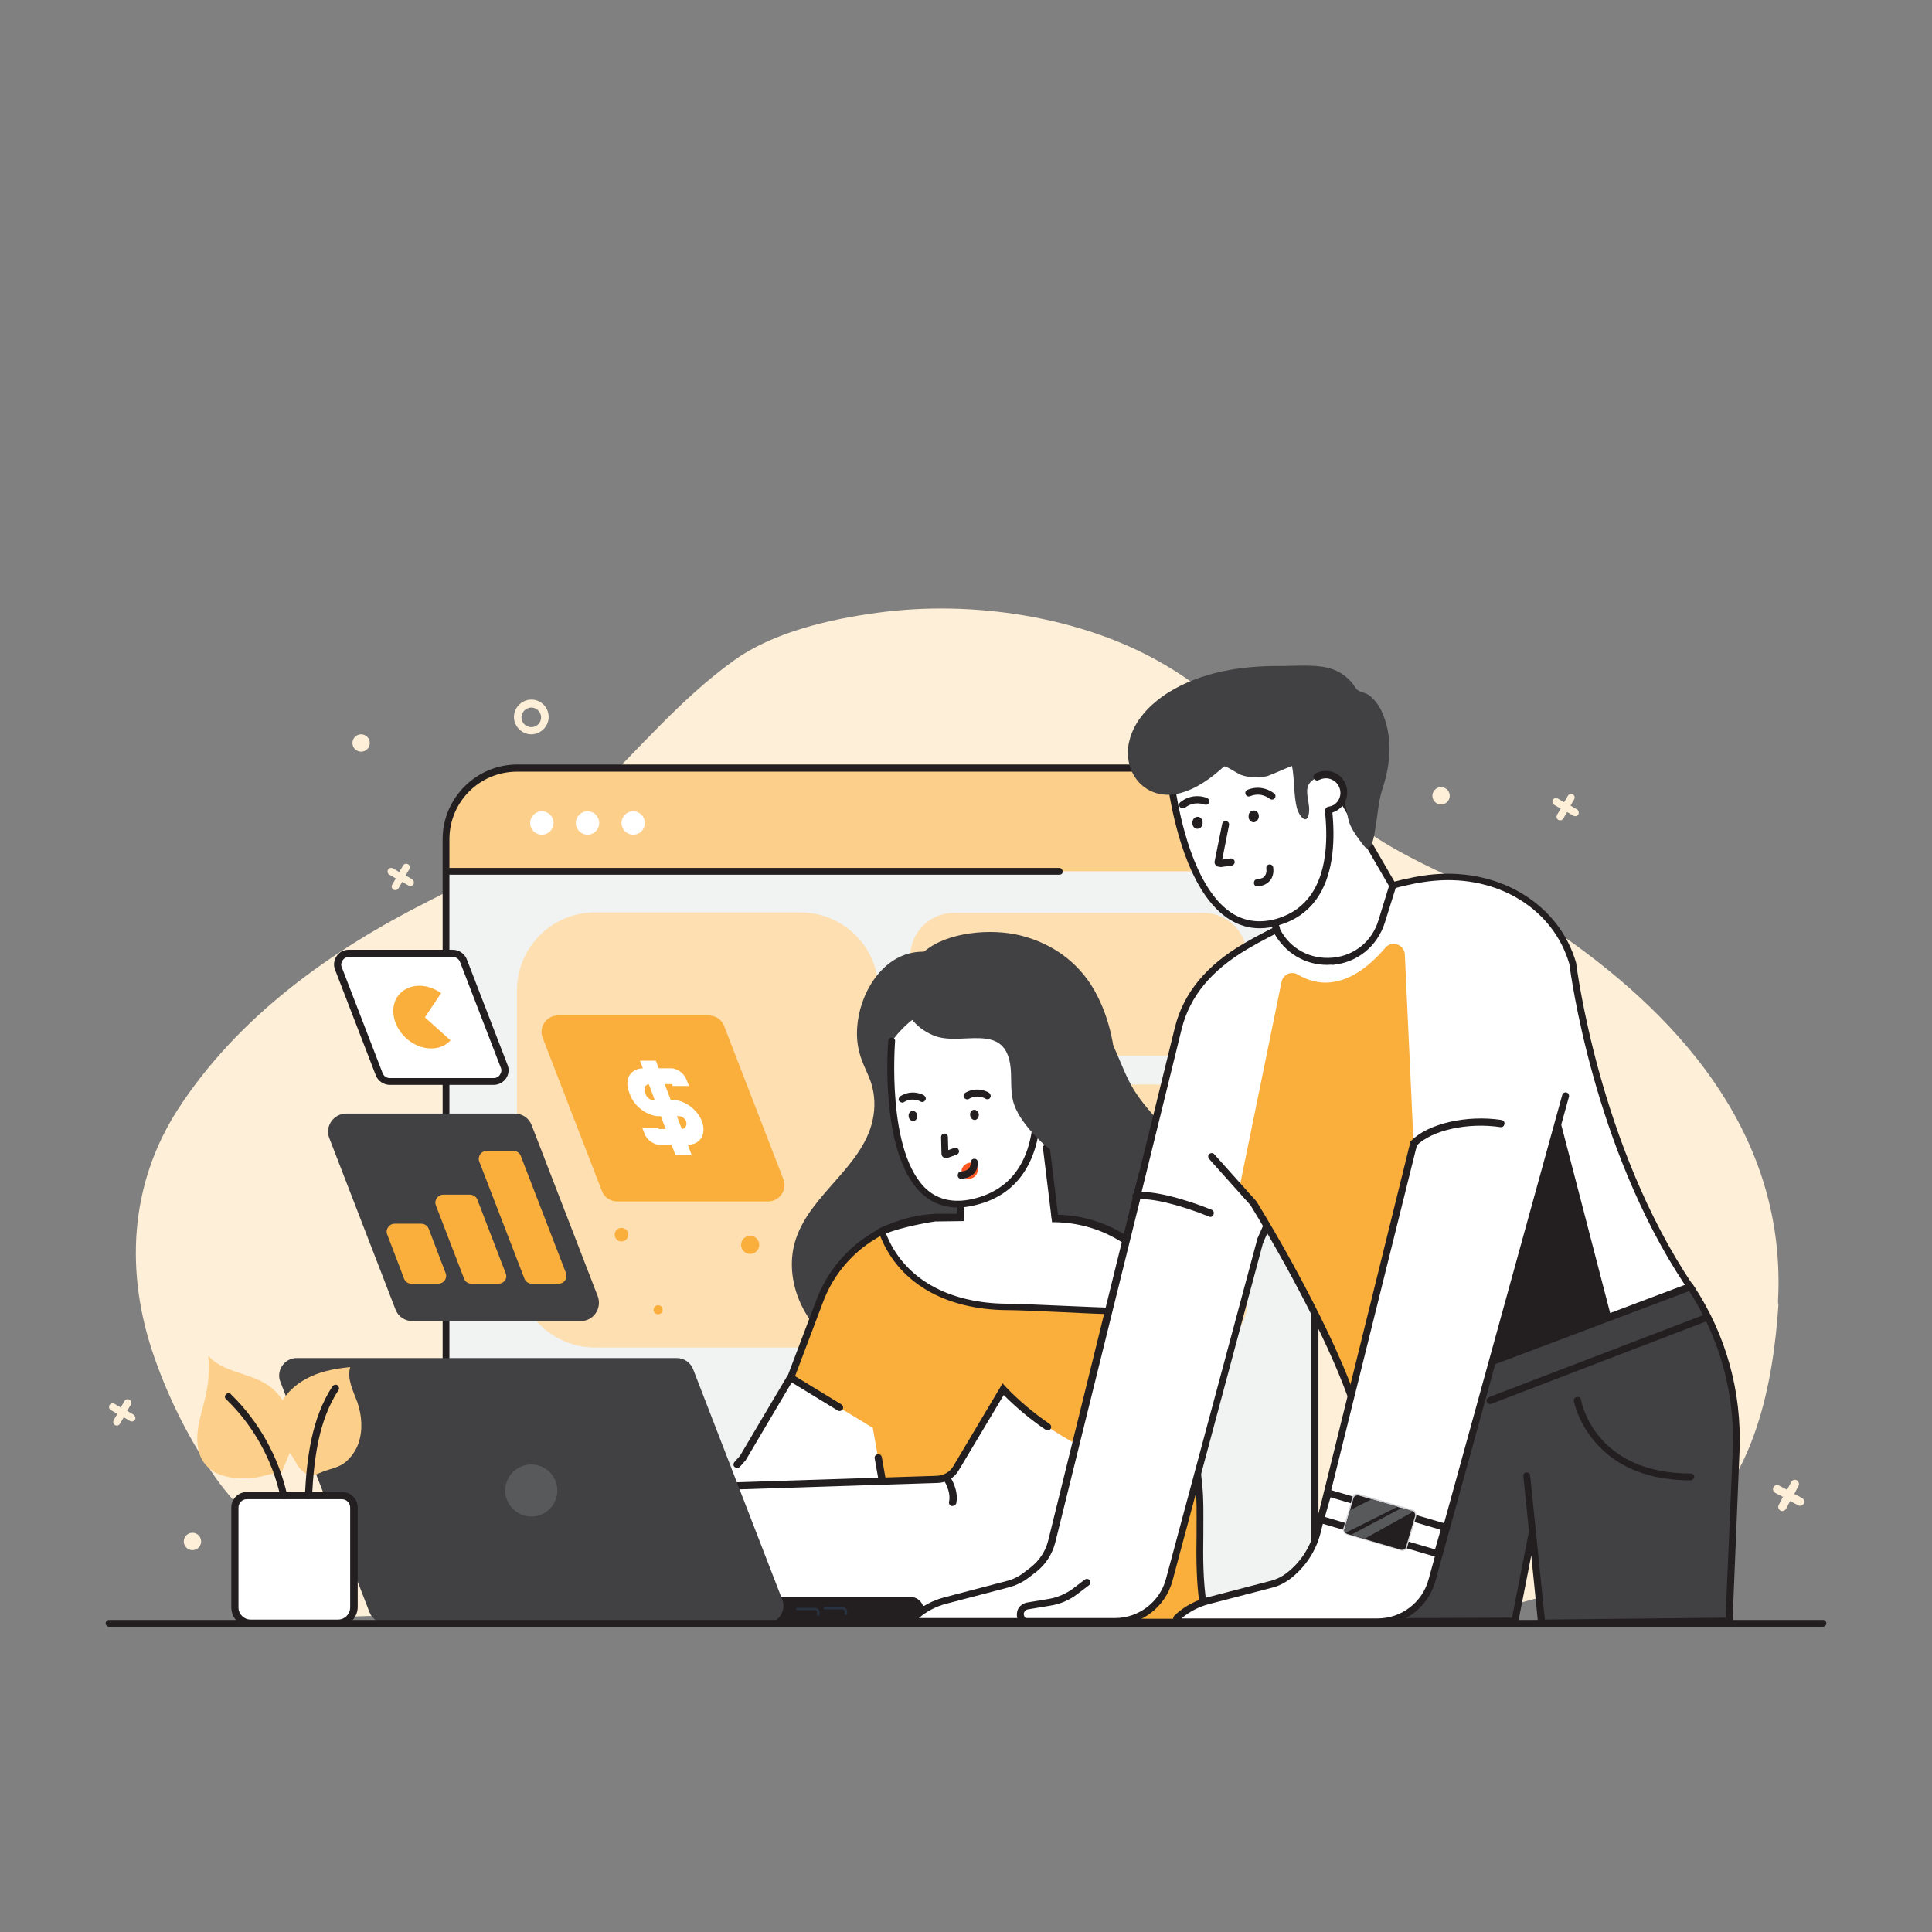 <svg xmlns="http://www.w3.org/2000/svg" xmlns:xlink="http://www.w3.org/1999/xlink" id="Graphics" x="0px" y="0px" viewBox="0 0 512 512" style="enable-background:new 0 0 512 512;" xml:space="preserve"><rect x="0" y="0" width="512" height="512" fill="#808080" stroke="none"/><style type="text/css">	.st0{fill:#FEEFD8;}	.st1{fill:#F1F2F2;}	.st2{fill:#FCCF8B;}	.st3{fill:#FFFFFF;}	.st4{fill:#FDDFB1;}	.st5{fill:#231F20;}	.st6{fill:#414042;}	.st7{fill:#FAAF3D;}	.st8{fill:#293241;}	.st9{fill:#111C3A;}	.st10{fill:#FF5722;}	.st11{fill:#58595B;}	.st12{fill:#D3D2D6;}</style><g id="Scene_07">	<g>		<g>			<path class="st0" d="M471.2,344.7c2.2-42.3-24.1-73.7-57.1-96.7c-16.7-11.6-37-16.8-53.6-28.9c-18.7-13.6-32.2-31.8-53-43.6     c-21-12-49.6-16.6-75.1-13.1c-12.5,1.7-27.5,5.1-38,12.7c-13.9,10-25,23.3-37.2,35.2c-13,12.7-27.3,20.3-43.4,28.4     c-26.1,13.1-50.7,30.7-66.6,55.2c-13,20.1-14.1,43.6-6.3,65.8c3.9,11.2,9.5,22.3,16.3,32c5.5,7.9,12.9,13.8,19.4,20.8     c2.7,2.9,10.2,16.2,14,16c35.5-1.4,72.5,0.2,108.3,0.3c45.5,0.2,91,0.4,136.6,0.5c19.3,0.1,41.3,2.7,59.5-2.4     c17.8-5,38.2-9.2,53.1-21.5c17-14,21.8-38.7,23.2-59.6C471.2,345.5,471.2,345.1,471.2,344.7z"></path>		</g>		<g>			<g>				<path class="st1" d="M348.3,430.2H118.2V223.8c0-11.2,9-20.2,20.2-20.2h189.8c11.2,0,20.2,9,20.2,20.2V430.2z"></path>			</g>			<g>				<path class="st2" d="M330.2,203.6H136.3c-10,0-18.1,8.1-18.1,18.1v9.2h230.2v-9.2C348.3,211.7,340.2,203.6,330.2,203.6z"></path>			</g>			<g>				<circle class="st3" cx="143.6" cy="218.1" r="3.1"></circle>			</g>			<g>				<circle class="st3" cx="155.7" cy="218.1" r="3.1"></circle>			</g>			<g>				<circle class="st3" cx="167.8" cy="218.1" r="3.1"></circle>			</g>			<g>				<path class="st4" d="M212.1,357.1h-54.4c-11.4,0-20.7-9.2-20.7-20.7v-73.9c0-11.4,9.2-20.7,20.7-20.7h54.4      c11.4,0,20.7,9.2,20.7,20.7v73.9C232.8,347.9,223.5,357.1,212.1,357.1z"></path>			</g>			<g>				<path class="st4" d="M318.8,279.8h-65.9c-6.5,0-11.7-5.2-11.7-11.7v-14.5c0-6.5,5.2-11.7,11.7-11.7h65.9      c6.5,0,11.7,5.2,11.7,11.7v14.5C330.5,274.6,325.2,279.8,318.8,279.8z"></path>			</g>			<g>				<path class="st4" d="M318.8,357.1h-65.9c-6.5,0-11.7-5.2-11.7-11.7v-46.3c0-6.5,5.2-11.7,11.7-11.7h65.9      c6.5,0,11.7,5.2,11.7,11.7v46.3C330.5,351.9,325.2,357.1,318.8,357.1z"></path>			</g>			<g>				<path class="st5" d="M280.8,231.8H119.3c-0.5,0-0.9-0.4-0.9-0.9c0-0.5,0.4-0.9,0.9-0.9h161.4c0.5,0,0.9,0.4,0.9,0.9      C281.7,231.4,281.3,231.8,280.8,231.8z"></path>			</g>			<g>				<path class="st5" d="M348.3,430.2c-0.5,0-0.9-0.4-0.9-0.9V222.4c0-9.9-8-17.9-17.9-17.9H137c-9.9,0-17.9,8-17.9,17.9v206.8      c0,0.5-0.4,0.9-0.9,0.9c-0.5,0-0.9-0.4-0.9-0.9V222.4c0-10.9,8.9-19.8,19.8-19.8h192.5c10.9,0,19.8,8.9,19.8,19.8v206.8      C349.3,429.7,348.8,430.2,348.3,430.2z"></path>			</g>		</g>		<g>			<g>				<path class="st6" d="M158.4,343.5l-17.5-45.3c-0.7-1.9-2.5-3.1-4.5-3.1H91.8c-3.4,0-5.8,3.4-4.5,6.6l17.5,45.3      c0.7,1.9,2.5,3.1,4.5,3.1h44.6C157.3,350.1,159.6,346.7,158.4,343.5z"></path>			</g>			<g>				<g>					<path class="st7" d="M118.1,337.4l-4.5-11.8c-0.3-0.8-1.1-1.3-2-1.3h-7c-1.5,0-2.5,1.5-2,2.8l4.5,11.8c0.3,0.8,1.1,1.3,2,1.3h7       C117.6,340.2,118.6,338.8,118.1,337.4z"></path>				</g>				<g>					<path class="st7" d="M134,337.4l-7.5-19.5c-0.3-0.8-1.1-1.3-2-1.3h-7c-1.5,0-2.5,1.5-2,2.8l7.5,19.5c0.3,0.8,1.1,1.3,2,1.3h7       C133.6,340.2,134.6,338.8,134,337.4z"></path>				</g>				<g>					<path class="st7" d="M150,337.4l-12-31.1c-0.3-0.8-1.1-1.3-2-1.3h-7c-1.5,0-2.5,1.5-2,2.8l12,31.1c0.3,0.8,1.1,1.3,2,1.3h7       C149.5,340.2,150.5,338.8,150,337.4z"></path>				</g>			</g>		</g>		<g>			<g>				<path class="st8" d="M148.4,398.8c1.5,1.2,3.4,1.9,5.3,1.9c0.4,0,0.7-0.3,0.7-0.7c0-0.4-0.3-0.7-0.7-0.7c-1.5,0-3.1-0.5-4.3-1.4      c-0.3-0.2-0.7-0.3-1,0C148.2,398.1,148.1,398.6,148.4,398.8L148.4,398.8z"></path>			</g>		</g>		<g>			<g>				<path class="st8" d="M150.8,406.3c1.3,0.6,2.7,1,4.2,1.1c0.4,0,0.7-0.3,0.7-0.7c0-0.4-0.3-0.7-0.7-0.7c-0.2,0-0.3,0-0.5,0      c-0.1,0-0.1,0,0,0c0,0-0.1,0-0.1,0c-0.1,0-0.2,0-0.2,0c-0.3-0.1-0.6-0.1-0.9-0.2c-0.3-0.1-0.6-0.2-0.9-0.3      c-0.2-0.1-0.3-0.1-0.5-0.2c0,0-0.2-0.1-0.1,0c-0.1,0-0.2-0.1-0.3-0.1c-0.3-0.2-0.8-0.1-1,0.3      C150.4,405.7,150.4,406.2,150.8,406.3L150.8,406.3z"></path>			</g>		</g>		<g>			<circle class="st7" cx="198.8" cy="329.9" r="2.4"></circle>		</g>		<g>			<circle class="st7" cx="174.4" cy="347.1" r="1.2"></circle>		</g>		<g>			<path class="st7" d="M166.5,327.2c0,1-0.8,1.8-1.8,1.8s-1.8-0.8-1.8-1.8s0.8-1.8,1.8-1.8S166.5,326.2,166.5,327.2z"></path>		</g>		<g>			<g>				<path class="st7" d="M207.6,312.5l-15.7-40.6c-0.6-1.7-2.3-2.8-4.1-2.8h-39.9c-3.1,0-5.2,3.1-4.1,5.9l15.7,40.6      c0.6,1.7,2.3,2.8,4.1,2.8h39.9C206.6,318.4,208.7,315.3,207.6,312.5z"></path>			</g>			<g id="XMLID_332_">				<g id="XMLID_335_">					<g id="XMLID_336_">						<path class="st3" d="M182.1,303.4h-7.2c-1.6,0-3.5-1.3-4.1-3l-0.6-1.5h4.3l0.1,0.3h5.9c1.1,0,1.7-0.9,1.3-2.1        c-0.3-0.7-1.1-1.3-1.8-1.3h-5.3c-3.1,0-6.5-2.5-7.7-5.6l-0.3-0.8c-1.3-3.5,0.4-6.3,3.9-6.3h7.2c1.6,0,3.5,1.3,4.1,3l0.7,1.7        h-4.3l-0.2-0.5h-5.9c-1.1,0-1.7,0.9-1.3,2.1l0.3,0.8c0.3,0.7,1.1,1.3,1.8,1.3h5.3c3.1,0,6.5,2.5,7.7,5.6        C187.3,300.6,185.6,303.4,182.1,303.4z"></path>					</g>				</g>				<g id="XMLID_333_">					<g id="XMLID_334_">						<polygon class="st3" points="183.3,306.1 179,306.1 169.6,281.1 173.8,281.1       "></polygon>					</g>				</g>			</g>		</g>		<g>			<g>				<path class="st3" d="M133.6,282.5l-10.8-28c-0.4-1.2-1.6-1.9-2.8-1.9H92.5c-2.1,0-3.6,2.1-2.8,4.1l10.8,28      c0.4,1.2,1.6,1.9,2.8,1.9h27.5C132.9,286.6,134.3,284.5,133.6,282.5z"></path>			</g>			<g>				<path class="st5" d="M130.8,287.5h-27.5c-1.6,0-3.1-1-3.7-2.5l-10.8-28c-0.5-1.2-0.3-2.6,0.4-3.6c0.7-1.1,1.9-1.7,3.2-1.7H120      c1.6,0,3.1,1,3.7,2.5l10.8,28c0.5,1.2,0.3,2.6-0.4,3.6C133.3,286.9,132.1,287.5,130.8,287.5z M92.5,253.6      c-0.7,0-1.3,0.3-1.7,0.9c-0.4,0.6-0.5,1.3-0.2,1.9l10.8,28c0.3,0.8,1.1,1.3,1.9,1.3h27.5c0.7,0,1.3-0.3,1.7-0.9      c0.4-0.6,0.5-1.3,0.2-1.9l-10.8-28c-0.3-0.8-1.1-1.3-1.9-1.3H92.5z"></path>			</g>			<g>				<path class="st7" d="M112.6,269.6l6.8,6.1c-2.8,3.1-8.1,2.8-11.8-0.6c-3.7-3.4-4.5-8.7-1.7-11.7c2.6-2.8,7.3-2.9,11-0.2      L112.6,269.6z"></path>			</g>		</g>		<g>			<circle class="st0" cx="381.9" cy="210.9" r="2.3"></circle>		</g>		<g>			<circle class="st0" cx="95.7" cy="196.9" r="2.3"></circle>		</g>		<g>			<circle class="st0" cx="51" cy="408.5" r="2.3"></circle>		</g>		<g>			<path class="st0" d="M140.8,185.4c-2.5,0-4.6,2.1-4.6,4.6c0,2.5,2.1,4.6,4.6,4.6c2.5,0,4.6-2.1,4.6-4.6     C145.4,187.5,143.4,185.4,140.8,185.4z M140.8,192.7c-1.5,0-2.6-1.2-2.6-2.6s1.2-2.6,2.6-2.6s2.6,1.2,2.6,2.6     S142.3,192.7,140.8,192.7z"></path>		</g>		<g>			<path class="st0" d="M477.6,397l-2.1-1.1l1.1-2.1c0.3-0.5,0.1-1.2-0.4-1.5c-0.5-0.3-1.2-0.1-1.5,0.4l-1.1,2.1l-2.1-1.1     c-0.5-0.3-1.2-0.1-1.5,0.4c-0.3,0.5-0.1,1.2,0.4,1.5l2.1,1.1l-1.1,2.1c-0.3,0.5-0.1,1.2,0.4,1.5c0.5,0.3,1.2,0.1,1.5-0.4l1.1-2.1     l2.1,1.1c0.5,0.3,1.2,0.1,1.5-0.4C478.3,398,478.1,397.3,477.6,397z"></path>		</g>		<g>			<path class="st0" d="M417.9,214.5l-1.7-1l1-1.7c0.2-0.5,0.1-1-0.4-1.3c-0.5-0.2-1-0.1-1.3,0.4l-1,1.7l-1.7-1     c-0.5-0.2-1-0.1-1.3,0.4c-0.2,0.5-0.1,1,0.4,1.3l1.7,1l-1,1.7c-0.2,0.5-0.1,1,0.4,1.3c0.5,0.2,1,0.1,1.3-0.4l1-1.7l1.7,1     c0.5,0.2,1,0.1,1.3-0.4C418.5,215.3,418.3,214.7,417.9,214.5z"></path>		</g>		<g>			<path class="st0" d="M109.2,233l-1.7-1l1-1.7c0.2-0.5,0.1-1-0.4-1.3c-0.5-0.2-1-0.1-1.3,0.4l-1,1.7l-1.7-1     c-0.5-0.2-1-0.1-1.3,0.4c-0.2,0.5-0.1,1,0.4,1.3l1.7,1l-1,1.7c-0.2,0.5-0.1,1,0.4,1.3c0.5,0.2,1,0.1,1.3-0.4l1-1.7l1.7,1     c0.5,0.2,1,0.1,1.3-0.4C109.8,233.8,109.6,233.2,109.2,233z"></path>		</g>		<g>			<path class="st0" d="M35.4,374.9l-1.7-1l1-1.7c0.2-0.5,0.1-1-0.4-1.3c-0.5-0.2-1-0.1-1.3,0.4l-1,1.7l-1.7-1     c-0.5-0.2-1-0.1-1.3,0.4c-0.2,0.5-0.1,1,0.4,1.3l1.7,1l-1,1.7c-0.2,0.5-0.1,1,0.4,1.3c0.5,0.2,1,0.1,1.3-0.4l1-1.7l1.7,1     c0.5,0.2,1,0.1,1.3-0.4C36,375.7,35.8,375.2,35.4,374.9z"></path>		</g>		<g>			<g>				<path class="st6" d="M275.3,276.1c-6.1-10.9-24.8-31.2-39.1-21.2c-7.1,5-10.7,16-8.4,24.2c0.7,2.7,2.1,5.1,3,7.7      c1.1,3.3,1.2,6.9,0.4,10.3c-2.8,12.2-16.4,19.4-20.3,31.3c-3.2,9.7,1.2,21.1,9.4,27.2s19.4,7.4,29.3,4.7      c8.1-2.2,17.8-5.6,22.3-13.2c8-13.4,9.6-29.6,9.8-45.3c0.1-3.8,0.1-7.7-0.6-11.4C280.1,285.4,277.9,280.6,275.3,276.1z"></path>			</g>			<g id="XMLID_331_">				<path class="st3" d="M167.7,390.1l24.2-0.8c2.1-0.1,4-1.2,5.1-3l12.5-21l32.1,19.1l-16,26.8c-5.2,8.8-15,14-25.2,13.4l-32.6-1.9      L167.7,390.1z"></path>			</g>			<g>				<path class="st6" d="M307.7,297.9c3.7,4.1,7.4,8.2,9.1,13.4c2.1,6.1,1.1,13-1.7,18.8s-7.3,10.7-12.4,14.7      c-2.5,2.1-5.3,4-8.4,4.9c-9.5,2.8-24.1,1.4-27.1-10.2c-0.8-3.1,0.1-7.3,0.2-10.5c0.3-4.6,1-9.2,1.9-13.7c2.8-14.1,2.5-29,8.9-42      c1.3-2.6,3.2-5.5,6.1-5.9c2.7-0.4,5.2,1.4,6.9,3.5c4.3,5.1,5.7,11.9,9.1,17.6C302.4,292,305.1,294.9,307.7,297.9z"></path>			</g>			<g id="XMLID_330_">				<path class="st7" d="M319.7,429.8c-0.3-1.4-0.6-2.8-0.8-4.2c-1-6.3-1-12.7-0.9-19c0-4.3,0.2-8.6-0.3-12.9      c-0.5-4.4-0.9-8.7-1.4-13.1c-0.7-6.9-1.4-13.8-2.2-20.7c-0.3-2.7-0.4-5.6-0.9-8.3c-2.7-16.4-16.9-28.6-33.5-28.8l-15.5-0.2      c-0.4,0-0.8,0-1.2,0c0,0-15.2,0-15.2,0c-13.7,0.5-25.8,9.2-30.7,22.1l-7.7,20.4l21.9,13.3l5.1,28.9l0.9,22.4L319.7,429.8z"></path>			</g>			<g id="XMLID_329_">				<path class="st5" d="M320.8,430.8l-84.4-0.1l-0.9-23.3l-3.7-20.9c-0.1-0.5,0.2-1,0.8-1.1c0.5-0.1,1,0.2,1.1,0.8l3.7,21.1      l0.9,21.6l80.3,0.1c-0.2-1.1-0.4-2.1-0.6-3.2c-1-6.4-1-12.9-0.9-19.2l0-1.8c0-3.8,0.1-7.4-0.3-11l-3.5-33.7      c-0.1-0.9-0.2-1.8-0.3-2.8c-0.2-1.8-0.3-3.7-0.6-5.5c-2.7-16-16.4-27.8-32.6-28l-15.5-0.2c-0.4,0-0.8,0-1.2,0l-15.2,0      c-13.4,0.5-25.1,8.9-29.8,21.5l-7.4,19.6l12.3,7.5c0.4,0.3,0.6,0.8,0.3,1.3c-0.3,0.4-0.8,0.6-1.3,0.3l-13.6-8.3l8-21.1      c5-13.2,17.4-22.1,31.5-22.7l15.3,0c0.4,0,0.8,0,1.2,0l15.5,0.2c17.1,0.2,31.6,12.6,34.4,29.6c0.3,1.9,0.5,3.8,0.6,5.6      c0.1,0.9,0.2,1.8,0.2,2.7l3.5,33.7c0.4,3.8,0.3,7.6,0.3,11.2l0,1.8c-0.1,6.2-0.1,12.6,0.9,18.8c0.2,1.4,0.5,2.8,0.8,4.2      L320.8,430.8z"></path>			</g>			<g id="XMLID_328_">				<polygon class="st3" points="279.2,330.6 254,330.6 257.7,290.4 276.6,290.4     "></polygon>			</g>			<g>				<path class="st3" d="M267.4,346.3c5,0,40.7,2,45,1.4c0,0-1.5-11.4-14.4-19.4c-5.3-3.4-11.5-5.4-18.2-5.5l-15.5-0.2      c-0.4,0-0.8,0-1.2,0l-15.2,0h0c-5,0.2-9.8,1.5-14.1,3.6C238.6,339.8,251.8,346.3,267.4,346.3z"></path>			</g>			<g>				<path class="st5" d="M309,348.7c-6.1,0-18.2-0.5-28.3-1c-6.2-0.3-11.6-0.5-13.3-0.5c-17.2,0-29.8-7.5-34.5-20.6l-0.3-0.8      l0.7-0.4c4.4-2.2,13.9-3.6,14.3-3.7l0.1,0l5.9,0v-2.6c0-0.5,0.4-0.9,0.9-0.9c0.5,0,0.9,0.4,0.9,0.9v4.5l-7.6,0.1      c-0.8,0.1-8.7,1.4-13,3.2c4.6,11.8,16.4,18.6,32.4,18.6c1.7,0,6.9,0.2,13.4,0.5c11.1,0.5,25.9,1.1,30.5,0.9      c-0.7-2.9-3.6-11.4-13.8-17.7c-5.3-3.4-11.4-5.2-17.7-5.3l-0.8,0l-2.4-19.6c-0.1-0.5,0.3-1,0.8-1c0.5-0.1,1,0.3,1,0.8l2.2,18      c6.4,0.2,12.5,2.2,17.9,5.6c13.2,8.1,14.8,19.5,14.9,20l0.1,0.9l-0.9,0.1C311.9,348.7,310.7,348.7,309,348.7z"></path>			</g>			<g>				<path class="st9" d="M255.6,313c0.1-0.2,1.3-0.2,1.5-0.3c1.2-0.3,2.4-0.9,3.5-1.6c0.9-0.5,3-1.4,3.5-2.3c-0.2,0.3-0.4,0.7-0.6,1      c-1.8,2.9-4.9,6.3-8.3,7c0.1-0.8,0.1-1.5,0.2-2.3C255.5,314.1,255.5,313.5,255.6,313C255.6,313,255.6,313,255.6,313z"></path>			</g>			<g>				<polygon class="st9" points="297.5,388 231.7,430.2 286,430     "></polygon>			</g>			<g id="XMLID_287_">				<path class="st3" d="M148.9,392.2c0.7-0.3,1.6,0.2,2.2,0.6c3.2,1.9,7.3,3.4,10.6,1.5c3-1.7,7.3-4.3,6.4-7.7c0,0-0.9-9.2,0.4-7.7      c1.9,2.3,3,6.4,4.5,9.2c1.7,3.2,4,5.7,7.3,6.3l68-2.2c2.1-0.1,4-1.2,5.1-3l12.5-21l0,0c7.5,7.7,16.5,13.8,26.5,17.8l5.1,2      L282,414c-5.2,8.8-15,14-25.2,13.4l-73.3-4.3l0,0c-0.5-0.1-10.3-1.4-15-3.3c-5-2-9.8-4.5-14.4-7.4c-1.2-0.8-2.4-1.6-3-2.9      c-0.6-1.3-0.4-2.8-0.7-4.2c-0.3-2.1-1.6-4-2.4-6c-0.8-2-1.3-4.4-0.1-6.3C148.2,392.6,148.5,392.3,148.9,392.2z"></path>			</g>			<g id="XMLID_286_">				<path class="st5" d="M258.4,428.4c-0.6,0-1.1,0-1.7-0.1l-74-4.3l0-0.1c-2.4-0.4-10.4-1.6-14.5-3.3c-5-2-9.9-4.5-14.5-7.4      c-1.3-0.8-2.7-1.8-3.4-3.3c-0.5-1-0.5-2.1-0.6-3.1c0-0.5-0.1-0.9-0.1-1.4c-0.2-1.4-0.8-2.6-1.5-4c-0.3-0.6-0.6-1.2-0.9-1.9      c-1.2-2.8-1.2-5.3,0-7.1c0.4-0.6,0.8-1,1.4-1.2c1.2-0.5,2.4,0.2,3,0.6c2.8,1.6,6.7,3.2,9.7,1.5c3.3-1.9,6.6-4.1,6-6.7l0-0.1      c-0.8-8.2,0.1-8.6,0.7-8.8c0.2-0.1,0.8-0.3,1.4,0.4c1.3,1.5,2.2,3.7,3,5.9c0.5,1.3,1,2.5,1.5,3.5c1.8,3.3,3.9,5.2,6.5,5.8      l67.9-2.2c1.8-0.1,3.4-1,4.3-2.5l13.1-22l0.8,0.9c3.5,3.7,7.5,7,11.7,9.9c0.4,0.3,0.5,0.9,0.2,1.3c-0.3,0.4-0.9,0.5-1.3,0.2      c-4-2.7-7.7-5.8-11.1-9.2l-11.9,19.9c-1.2,2.1-3.4,3.4-5.8,3.4l-68.1,2.2l-0.1,0c-3.2-0.6-5.9-2.9-7.9-6.8      c-0.6-1.1-1.1-2.4-1.6-3.7c-0.6-1.4-1.1-2.8-1.8-4c0,1.5,0.1,3.6,0.3,5.5c1,4.2-4.1,7.1-6.9,8.7c-3,1.7-6.9,1.1-11.5-1.5      c-0.4-0.2-1.1-0.6-1.4-0.5c-0.1,0-0.3,0.1-0.5,0.5c-1.1,1.7-0.4,4.1,0.1,5.4c0.2,0.6,0.5,1.2,0.8,1.8c0.7,1.4,1.4,2.9,1.6,4.5      c0.1,0.5,0.1,1,0.1,1.5c0.1,0.9,0.1,1.7,0.4,2.4c0.5,1.1,1.6,1.8,2.7,2.5c4.5,2.8,9.3,5.3,14.2,7.3c4.3,1.8,13.8,3.1,14.7,3.2      l0.1,0l73.1,4.3c9.9,0.6,19.3-4.4,24.4-12.9l14.9-25.1l-4.1-1.6c-0.5-0.2-0.7-0.7-0.5-1.2c0.2-0.5,0.7-0.7,1.2-0.5l6.1,2.4      l-16,27C277.6,423.1,268.4,428.4,258.4,428.4z"></path>			</g>			<g>				<path class="st3" d="M269.4,291.8c0.4,3,3.2,5.2,6.3,4.8c3-0.4,5.2-3.2,4.8-6.3c-0.4-3-3.2-5.2-6.3-4.8      C271.2,285.9,269,288.7,269.4,291.8z"></path>			</g>			<g>				<path class="st5" d="M275,297.5c-3.2,0-6-2.4-6.4-5.6v0c-0.5-3.6,2-6.8,5.6-7.3c3.6-0.5,6.8,2,7.3,5.6c0.2,1.7-0.2,3.4-1.3,4.8      c-1.1,1.4-2.6,2.3-4.3,2.5C275.5,297.5,275.2,297.5,275,297.5z M270.4,291.7c0.4,2.5,2.7,4.3,5.2,4c1.2-0.2,2.3-0.8,3.1-1.8      s1.1-2.2,0.9-3.4c-0.3-2.5-2.7-4.3-5.2-4C271.8,286.8,270,289.1,270.4,291.7z"></path>			</g>			<g>				<path class="st3" d="M272.8,277.2c0,0,10.5,35.7-15,41.4c-25.6,5.7-21.4-42.7-21.4-42.7S251.5,252.8,272.8,277.2z"></path>			</g>			<g>				<path class="st5" d="M253.8,320c-3.5,0-6.6-1.1-9.2-3.4c-11.6-10.2-9.3-39.6-9.2-40.8c0-0.5,0.5-0.9,1-0.8c0.5,0,0.9,0.5,0.8,1      c0,0.3-2.4,29.7,8.5,39.3c3.1,2.7,7.1,3.5,11.8,2.5c9.9-2.2,15.4-9.3,16.3-21.2c0-0.5,0.5-0.9,1-0.9c0.5,0,0.9,0.5,0.9,1      c-1,12.6-7.1,20.5-17.8,22.8C256.6,319.8,255.2,320,253.8,320z"></path>			</g>			<g>				<path class="st5" d="M250.7,306.9c-0.3,0-0.5-0.1-0.7-0.2c-0.3-0.2-0.5-0.6-0.5-1l-0.1-4.4c0-0.5,0.4-0.9,0.9-0.9c0,0,0,0,0,0      c0.5,0,0.9,0.4,0.9,0.9l0.1,3.5l1.6-0.6c0.5-0.2,1,0.1,1.2,0.6c0.2,0.5-0.1,1-0.6,1.2l-2.5,0.9      C250.9,306.9,250.8,306.9,250.7,306.9z M251.3,305.7L251.3,305.7C251.3,305.7,251.3,305.7,251.3,305.7z M250.5,305.1      C250.5,305.1,250.5,305.1,250.5,305.1L250.5,305.1z"></path>			</g>			<g>				<path class="st5" d="M239.1,292.2c-0.3,0-0.6-0.2-0.8-0.4c-0.3-0.4-0.1-1,0.3-1.3c3.2-2,6.2-0.3,6.3-0.2      c0.4,0.3,0.6,0.8,0.3,1.3c-0.3,0.4-0.8,0.6-1.3,0.3c-0.1-0.1-2.2-1.2-4.4,0.2C239.4,292.2,239.2,292.2,239.1,292.2z"></path>			</g>			<g>				<path class="st5" d="M261.7,291.3c-0.2,0-0.3,0-0.5-0.1c-0.1-0.1-2.1-1.3-4.4,0c-0.4,0.3-1,0.1-1.3-0.3c-0.3-0.4-0.1-1,0.3-1.3      c3.3-1.9,6.2-0.1,6.3,0c0.4,0.3,0.6,0.9,0.3,1.3C262.3,291.2,262,291.3,261.7,291.3z"></path>			</g>			<g>				<path class="st5" d="M240.8,295.8c0,0.7,0.6,1.3,1.2,1.3c0.6,0,1.1-0.6,1.1-1.4c0-0.7-0.6-1.3-1.2-1.3      C241.2,294.4,240.7,295.1,240.8,295.8z"></path>			</g>			<g>				<path class="st5" d="M257.1,295.5c0,0.7,0.6,1.3,1.2,1.3c0.6,0,1.1-0.6,1.1-1.4c0-0.7-0.6-1.3-1.2-1.3      C257.5,294.1,257,294.7,257.1,295.5z"></path>			</g>			<g>				<path class="st10" d="M255.3,311.7c0.7,0.9,2.1,0.9,3,0.1c0.9-0.8,1.1-2.1,0.4-3c-0.7-0.9-2.1-0.9-3-0.1      C254.7,309.4,254.5,310.8,255.3,311.7z"></path>			</g>			<g>				<path class="st5" d="M254.7,312.4c-0.5,0-0.9-0.4-0.9-0.9c0-0.5,0.3-1,0.8-1c1-0.1,1.8-0.4,2.2-0.9c0.5-0.7,0.5-1.5,0.5-1.5      c-0.1-0.5,0.3-1,0.8-1c0.5-0.1,1,0.3,1,0.8c0,0.2,0.2,1.6-0.8,2.9C257.5,311.7,256.3,312.3,254.7,312.4      C254.7,312.4,254.7,312.4,254.7,312.4z"></path>			</g>			<g>				<path class="st6" d="M293.4,296.1c0.8-2.6,2.1-4.9,2.3-7.6c0.4-8.1-1.1-17.1-4.8-24.4c-4.1-8.3-11.3-13.9-20.5-16.2      c-7.6-1.9-19.4-1-25.5,4.3c-7.6,6.6-7.8,17.9,2.5,22.2c7.1,3,18.5-3.6,20.3,7.6c0.5,3.1,0,6.4,0.7,9.5c0.8,3.3,2.9,6.1,5.2,8.7      c2.6,2.9,5.6,5.7,9.4,6.7c2.7,0.7,7,0.1,8.7-2.3C293.2,302.4,292.6,298.7,293.4,296.1z"></path>			</g>			<g>				<path class="st5" d="M195.3,389c-0.2,0-0.4-0.1-0.6-0.2c-0.4-0.3-0.4-0.9-0.1-1.3l1.5-1.7l12.5-21.1c0.3-0.4,0.8-0.6,1.3-0.3      c0.4,0.3,0.6,0.8,0.3,1.3L197.6,387l-1.6,1.8C195.8,388.9,195.6,389,195.3,389z"></path>			</g>			<g>				<path class="st5" d="M252.4,399.1c-0.1,0-0.1,0-0.2,0c-0.5-0.1-0.8-0.6-0.7-1.1c0.6-2.7-1.3-5.6-1.3-5.6c-0.3-0.4-0.2-1,0.3-1.3      c0.4-0.3,1-0.2,1.3,0.3c0.1,0.1,2.4,3.6,1.6,7.1C253.2,398.8,252.8,399.1,252.4,399.1z"></path>			</g>		</g>		<g>			<g>				<path class="st5" d="M194.4,430.2h46.9c1.9,0,3.5-1.6,3.5-3.5l0,0c0-1.9-1.6-3.5-3.5-3.5h-46.9c-1.9,0-3.4,1.5-3.4,3.4v0.2      C191,428.6,192.5,430.2,194.4,430.2z"></path>			</g>			<g>				<path class="st6" d="M102.2,430.2H203c3.2,0,5.5-3.3,4.3-6.3l-23.6-61c-0.7-1.8-2.4-3-4.3-3H78.6c-3.2,0-5.5,3.3-4.3,6.3      l23.6,61C98.6,429,100.3,430.2,102.2,430.2z"></path>			</g>			<g>				<path class="st11" d="M133.9,395c0,3.8,3.1,6.9,6.9,6.9c3.8,0,6.9-3.1,6.9-6.9s-3.1-6.9-6.9-6.9      C137,388.1,133.9,391.2,133.9,395z"></path>			</g>			<g>				<g>					<path class="st8" d="M216.8,428.2c-0.2,0-0.3-0.2-0.3-0.3v-0.7c0-0.3-0.2-0.5-0.5-0.5h-4.7c-0.2,0-0.3-0.2-0.3-0.3       c0-0.2,0.2-0.3,0.3-0.3h4.7c0.6,0,1.2,0.5,1.2,1.2v0.7C217.1,428,216.9,428.2,216.8,428.2z"></path>				</g>			</g>			<g>				<g>					<path class="st8" d="M224.1,428c-0.2,0-0.3-0.2-0.3-0.3V427c0-0.3-0.2-0.5-0.5-0.5h-4.7c-0.2,0-0.3-0.2-0.3-0.3       c0-0.2,0.2-0.3,0.3-0.3h4.7c0.6,0,1.2,0.5,1.2,1.2v0.7C224.4,427.9,224.3,428,224.1,428z"></path>				</g>			</g>		</g>		<g>			<g>				<path class="st3" d="M295.4,429.8l-52.5,0c-0.7,0-1-0.8-0.5-1.3l0.2-0.2c2.3-2,5-3.4,7.9-4.2l16.4-4.3c1.8-0.5,3.5-1.3,5-2.4      l1.7-1.3c2.5-1.9,4.3-4.6,5.1-7.7l23.9-96.8l39.1-11.7l-31.9,118.8C308.1,425.3,302.2,429.8,295.4,429.8z"></path>			</g>			<g>				<path class="st5" d="M242.9,430.8c-0.7,0-1.3-0.4-1.6-1.1c-0.2-0.7-0.1-1.4,0.5-1.8l0.2-0.2c2.4-2.1,5.2-3.6,8.3-4.4l16.4-4.3      c1.7-0.4,3.3-1.2,4.7-2.3l1.7-1.3c2.3-1.8,4-4.3,4.7-7.2l24-97.3l41.2-12.4L310.7,419c-1.9,6.9-8.2,11.7-15.3,11.7L242.9,430.8z       M303.5,312.4l-23.8,96.2c-0.8,3.3-2.7,6.2-5.4,8.2l-1.7,1.3c-1.6,1.2-3.4,2.1-5.4,2.6l-16.4,4.3c-2.7,0.7-5.2,2-7.3,3.8l52,0      c6.3,0,11.9-4.3,13.5-10.4l31.5-117.2L303.5,312.4z"></path>			</g>			<g id="XMLID_284_">				<path class="st3" d="M301,317l11.7-46.1l42.6,9.8L334,328.8C325.9,322.3,307.4,316,301,317z"></path>			</g>			<g id="XMLID_283_">				<path class="st5" d="M334,329.8c-0.1,0-0.3,0-0.4-0.1c-0.5-0.2-0.7-0.8-0.5-1.2l21.4-48.1c0.2-0.5,0.8-0.7,1.2-0.5      c0.5,0.2,0.7,0.8,0.5,1.2l-21.4,48.1C334.7,329.6,334.4,329.8,334,329.8z"></path>			</g>			<g id="XMLID_282_">				<path class="st5" d="M320.8,322.5c-0.1,0-0.2,0-0.4-0.1c-7.9-3.2-15.8-5.1-19.2-4.5c-0.5,0.1-1-0.3-1.1-0.8      c-0.1-0.5,0.3-1,0.8-1.1c4.4-0.7,13.3,1.8,20.2,4.6c0.5,0.2,0.7,0.7,0.5,1.2C321.5,322.3,321.1,322.5,320.8,322.5z"></path>			</g>			<g>				<path class="st6" d="M448,341L448,341c8.5,12.8,12.8,28,12.1,43.3l-1.9,45.3l-49.6,0.5l-2.5-24.3l-4.6,23.8l-52.8,0.2l10.9-55.5      L448,341z"></path>			</g>			<g>				<path class="st5" d="M407.7,431.1l-1.9-18.9l-3.6,18.4l-54.7,0.2l11.2-57.1l89.6-33.8l0.4,0.6c8.7,13.1,12.9,28.2,12.3,43.9      l-1.9,46.2L407.7,431.1z M407,405.7l2.4,23.5l47.9-0.5l1.9-44.4c0.6-15-3.4-29.6-11.6-42.2L360.3,375l-10.5,53.9l50.9-0.2      l4.5-22.9l-1.5-14.6c-0.1-0.5,0.3-1,0.8-1c0.5,0,1,0.3,1,0.8L407,405.7C407,405.7,407,405.7,407,405.7z"></path>			</g>			<g id="XMLID_280_">				<path class="st3" d="M448,341c-25.5-37.8-31.1-85.6-31.1-85.6c-4.3-14.9-19.4-24.3-36.7-22.9c-12.9,1.1-36.3,10.1-50,18.2      c-12.8,7.5-18.1,16.9-18.8,27.9c-0.7,10.2,3,20.2,9.8,27.9l11.1,12.4c13,21.4,23.7,43.2,27.3,55.5L448,341z"></path>			</g>			<g>				<path class="st7" d="M387.3,356.6l-12.7-53.8l-2.3-49.8c-0.1-2.7-3.5-3.9-5.2-1.8c-10.2,11.9-18.6,9.8-23.1,7.1      c-1.8-1.1-4-0.1-4.4,2l-11.1,54.3l3.1,3.5l2,3c14.2,22.9,21.6,39.2,25.6,51.8L387.3,356.6z"></path>			</g>			<g id="XMLID_279_">				<path class="st5" d="M358.9,375.6l-0.3-1c-3.6-12.3-14.2-33.9-27.2-55.2l-11-12.3c-0.3-0.4-0.3-1,0.1-1.3c0.4-0.3,1-0.3,1.3,0.1      l11.2,12.5c12.7,20.8,23.2,42.1,27.1,54.7l86.4-32.6c-24.3-36.6-30.3-82.8-30.6-85c-4.2-14.5-18.8-23.6-35.7-22.1      c-13.1,1.1-36.3,10.2-49.6,18.1c-9.5,5.6-15.2,12.4-17.4,21l-11.8,48c-0.1,0.5-0.6,0.8-1.1,0.7c-0.5-0.1-0.8-0.6-0.7-1.1      l11.8-48c2.3-9,8.3-16.3,18.3-22.1c13.5-7.9,37-17.2,50.4-18.3c17.8-1.5,33.2,8.2,37.6,23.5l0,0.1c0.1,0.5,5.9,48.1,30.9,85.2      l0.7,1L358.9,375.6z"></path>			</g>			<g id="XMLID_278_">				<path class="st3" d="M369.2,234.7l-2.9,9.5c-4,12.8-21.5,14.4-27.8,2.6v0l-8.5-30.4l23.4-9L369.2,234.7z"></path>			</g>			<g id="XMLID_277_">				<path class="st5" d="M351.7,255.7c-5.9,0-11.2-3.2-14.1-8.5l-0.1-0.2l-8.7-31.2l24.9-9.5l16.4,28.3l-3.1,9.9      c-2,6.3-7.3,10.6-13.8,11.2C352.8,255.6,352.2,255.7,351.7,255.7z M339.3,246.4c2.7,5.1,8,7.9,13.8,7.4      c5.8-0.5,10.5-4.3,12.2-9.9l2.8-9.1l-15.2-26.2l-21.8,8.4L339.3,246.4z"></path>			</g>			<g>				<polygon class="st5" points="394.9,361.4 413,295.2 427,349.1     "></polygon>			</g>			<g>				<path class="st3" d="M365.1,429.8l-52.5,0c-0.7,0-1-0.8-0.5-1.3l0.2-0.2c2.3-2,5-3.4,7.9-4.2l16.9-4.4c1.5-0.4,2.9-1.1,4.2-2v0      c3.9-2.9,6.7-7.1,7.8-11.9l25.4-103c7.3-7.6,30.8-8,35.7,1.8l-30.8,114.1C377.7,425.3,371.8,429.8,365.1,429.8z"></path>			</g>			<g>				<path class="st5" d="M312.6,430.8c-0.7,0-1.3-0.4-1.6-1.1c-0.2-0.7-0.1-1.4,0.5-1.8l0.2-0.2c2.4-2.1,5.2-3.6,8.3-4.4l16.9-4.4      c1.4-0.4,2.7-1,3.9-1.9c3.7-2.8,6.4-6.8,7.5-11.3l25.5-103.2l0.2-0.2c4.4-4.5,14.6-6.9,23.9-5.5c0.5,0.1,0.9,0.5,0.8,1.1      c-0.1,0.5-0.5,0.9-1.1,0.8c-8.6-1.3-18,0.8-22.1,4.8L350,406.1c-1.2,4.9-4.1,9.3-8.2,12.4c-1.4,1-2.9,1.8-4.5,2.2l-16.9,4.4      c-2.7,0.7-5.2,2-7.3,3.8l52,0c6.3,0,11.9-4.3,13.5-10.4L414,290.2c0.1-0.5,0.7-0.8,1.1-0.7c0.5,0.1,0.8,0.7,0.7,1.1L380.4,419      c-1.9,6.9-8.2,11.7-15.3,11.7L312.6,430.8z"></path>			</g>			<g>				<g>					<path class="st3" d="M370.4,411.1l-12.8-3.8c-1.3-0.4-2.1-1.8-1.7-3.1l2-6.8c0.4-1.3,1.8-2.1,3.1-1.7l12.8,3.8       c1.3,0.4,2.1,1.8,1.7,3.1l-2,6.8C373.1,410.7,371.7,411.5,370.4,411.1z"></path>				</g>				<g>											<rect x="350.3" y="400" transform="matrix(0.96 0.281 -0.281 0.96 128.287 -86.748)" class="st3" width="32.3" height="7.3"></rect>				</g>				<g>					<path class="st5" d="M381.6,412.9l-32.8-9.6l2.6-8.8l32.8,9.6L381.6,412.9z M351.1,402l29.2,8.6l1.5-5.2l-29.2-8.6L351.1,402z"></path>				</g>				<g>					<path class="st12" d="M371.6,411c-0.1,0-0.3,0-0.4-0.1l-14.3-4.2c-0.7-0.2-1.2-1-0.9-1.7l2.4-8.2c0.2-0.6,0.7-1,1.3-1       c0.1,0,0.3,0,0.4,0.1l14.3,4.2c0.4,0.1,0.7,0.3,0.8,0.7c0.2,0.3,0.2,0.7,0.1,1.1l-2.4,8.2C372.8,410.6,372.2,411,371.6,411z"></path>				</g>				<g>					<path class="st5" d="M371.6,410.7c-0.1,0-0.2,0-0.3,0l-14.3-4.2c-0.5-0.2-0.9-0.7-0.7-1.3l2.4-8.2c0.1-0.4,0.5-0.7,1-0.7       c0.1,0,0.2,0,0.3,0l14.3,4.2c0.3,0.1,0.5,0.3,0.6,0.5c0.1,0.2,0.2,0.5,0.1,0.8l-2.4,8.2C372.5,410.4,372.1,410.7,371.6,410.7z"></path>				</g>				<g>					<g>						<path class="st11" d="M363.5,397.3l-5.7,2.9l-1.5,5c-0.1,0.4,0,0.8,0.3,1l13.8-6.9L363.5,397.3z"></path>					</g>					<g>						<path class="st11" d="M361.6,407.8l12.9-7.2c-0.1-0.1-0.2-0.1-0.3-0.2l-2.7-0.8l-13.4,7.1L361.6,407.8z"></path>					</g>				</g>			</g>			<g>				<path class="st3" d="M312.4,196.6c-1.9,4.6-2.3,9.6-1.4,14.4c2.2,12.5,9.1,39,28,33.2c16.3-5,14.6-25.7,11.6-38.9      c-2.2-9.7-9.6-17.4-19.3-19.4C324.3,184.4,316.7,186,312.4,196.6z"></path>			</g>			<g>				<path class="st5" d="M333.8,246c-2.8,0-5.5-0.8-7.9-2.3c-9.9-6.1-14.2-23-15.9-32.5c-0.9-5.1-0.4-10.3,1.5-14.9      c3.8-9.4,10.7-13.3,19.9-11.3c9.9,2.1,17.7,10,20,20.1c2.9,12.6,5.1,34.7-12.2,40C337.4,245.7,335.6,246,333.8,246z M313.2,197      c-1.8,4.3-2.2,9.1-1.4,13.9c1.6,9.2,5.7,25.6,15,31.3c3.5,2.1,7.5,2.5,11.8,1.2c15.9-4.9,13.7-25.8,10.9-37.8      c-2.1-9.4-9.4-16.8-18.6-18.7C322.7,185,316.7,188.4,313.2,197L313.2,197z"></path>			</g>			<g>				<path class="st5" d="M323.1,229.7c-0.3,0-0.7-0.1-0.9-0.4c-0.3-0.3-0.4-0.7-0.3-1.1l2-9.9c0.1-0.5,0.6-0.8,1.1-0.7      c0.5,0.1,0.8,0.6,0.7,1.1l-1.8,9.1l2.2-0.3c0.5-0.1,1,0.3,1.1,0.8c0.1,0.5-0.3,1-0.8,1.1l-3,0.4      C323.3,229.7,323.2,229.7,323.1,229.7z"></path>			</g>			<g>				<path class="st5" d="M333.2,234.9c-0.5,0-0.9-0.4-0.9-0.9c0-0.5,0.3-1,0.9-1c1-0.1,1.7-0.4,2-0.9c0.6-0.8,0.4-1.9,0.4-1.9      c-0.1-0.5,0.2-1,0.7-1.1c0.5-0.1,1,0.2,1.1,0.7c0,0.1,0.4,1.9-0.7,3.4C335.9,234.2,334.8,234.8,333.2,234.9      C333.2,234.9,333.2,234.9,333.2,234.9z"></path>			</g>			<g>				<path class="st5" d="M313.4,214.2c-0.3,0-0.5-0.1-0.7-0.3c-0.3-0.4-0.3-1,0.1-1.3c3.3-2.7,7-1.2,7.1-1.1      c0.5,0.2,0.7,0.8,0.5,1.2c-0.2,0.5-0.7,0.7-1.2,0.5c-0.1,0-2.8-1.1-5.2,0.9C313.8,214.2,313.6,214.2,313.4,214.2z"></path>			</g>			<g>				<path class="st5" d="M337.1,211.9c-0.2,0-0.4-0.1-0.6-0.2c-0.1-0.1-2.3-1.9-5.2-0.7c-0.5,0.2-1,0-1.2-0.5c-0.2-0.5,0-1,0.5-1.2      c4-1.6,7,0.9,7.1,1c0.4,0.3,0.4,0.9,0.1,1.3C337.6,211.8,337.3,211.9,337.1,211.9z"></path>			</g>			<g>				<path class="st5" d="M316,218.3c0.1,0.9,0.8,1.5,1.6,1.3c0.7-0.1,1.2-0.9,1.1-1.8c-0.1-0.9-0.8-1.5-1.6-1.3      C316.4,216.6,315.9,217.4,316,218.3z"></path>			</g>			<g>				<path class="st5" d="M330.9,216.2c-0.1,0.9,0.4,1.6,1.2,1.7c0.7,0.1,1.4-0.6,1.5-1.4c0.1-0.9-0.4-1.6-1.2-1.7      C331.6,214.7,330.9,215.3,330.9,216.2z"></path>			</g>			<g>				<path class="st6" d="M298.9,199.6c0-1.1,0.1-2.2,0.4-3.3c1.3-5.4,5.5-9.7,10.2-12.7c8.9-5.6,19.7-7.2,30.1-7.1      c4.2,0,10.3-0.6,14.2,1.1c2.1,0.9,4.1,2.5,5.3,4.5c0.8,1.4,2.2,1.2,3.5,2c1.6,1.1,2.8,2.8,3.6,4.5c2.9,6.4,2.4,13.8,0.2,20.3      c-1.1,3.3-1.3,7.1-1.9,10.5c-0.2,1.1-0.9,7.6-3.1,4.7c-1.3-1.7-2.7-3.5-3.6-5.5c-1.5-3.6-1-10.5-5.2-12.4      c-2.2-1-5.6,0.1-6.1,2.6c-0.4,2.1,0.7,4.4,0.4,6.6c-0.5,3.6-2.7,0.7-3.2-1.2c-0.9-3.6-0.6-7.6-1.3-11.2c0-0.1-5.9,2.5-6.6,2.7      c-2,0.4-4.2,0.4-6.2-0.1c-1.8-0.5-3.5-2.1-5.1-2.5c0,0,0,0-0.1,0c-3.4,3.1-7.2,5.9-11.7,7.1C305.1,212.2,299,206.9,298.9,199.6z      "></path>			</g>			<g>				<path class="st3" d="M347.4,212.4c1.3,2.3,4.2,3.1,6.4,1.8c2.3-1.3,3.1-4.2,1.8-6.4c-1.3-2.3-4.2-3.1-6.4-1.8      C346.9,207.3,346.1,210.2,347.4,212.4z"></path>			</g>			<g>				<path class="st5" d="M352.1,215.7c-0.5,0-0.9-0.3-0.9-0.8c-0.1-0.5,0.3-1,0.8-1.1c0.5-0.1,0.9-0.2,1.3-0.4      c1.8-1,2.5-3.3,1.4-5.2c-0.5-0.9-1.3-1.5-2.3-1.8c-1-0.3-2-0.1-2.9,0.3c-0.4,0.3-1,0.1-1.3-0.4c-0.3-0.4-0.1-1,0.4-1.3      c1.3-0.7,2.8-0.9,4.3-0.5c1.5,0.4,2.7,1.4,3.4,2.7c1.5,2.7,0.6,6.2-2.2,7.7c-0.6,0.3-1.3,0.6-2,0.7      C352.2,215.7,352.2,215.7,352.1,215.7z"></path>			</g>			<g>				<path class="st5" d="M274.1,431.1C274,431.1,274,431.1,274.1,431.1l-1.7-0.1c-0.9,0-1.6-0.4-2.2-1.1c-0.6-0.7-0.8-1.5-0.7-2.4      c0.1-1.4,1.2-2.5,2.6-2.8l6-1c2.2-0.4,4.3-1.3,6.1-2.6l3.3-2.5c0.4-0.3,1-0.2,1.3,0.2c0.3,0.4,0.2,1-0.2,1.3l-3.3,2.5      c-2,1.5-4.4,2.5-6.9,2.9l-6,1c-0.6,0.1-1,0.6-1.1,1.1c0,0.3,0.1,0.7,0.3,1c0.2,0.3,0.5,0.4,0.9,0.4l1.7,0.1c0.5,0,0.9,0.5,0.9,1      C275,430.7,274.6,431.1,274.1,431.1z"></path>			</g>			<g>				<path class="st5" d="M394.9,372.1c-0.4,0-0.7-0.2-0.9-0.6c-0.2-0.5,0.1-1,0.5-1.2l57.7-22.1c0.5-0.2,1,0.1,1.2,0.5      c0.2,0.5-0.1,1-0.5,1.2L395.3,372C395.2,372,395,372.1,394.9,372.1z"></path>			</g>			<g>				<path class="st5" d="M448,392.3c-26.9,0-30.9-20.8-30.9-21c-0.1-0.5,0.2-1,0.8-1.1c0.5-0.1,1,0.2,1.1,0.8      c0.1,0.8,3.8,19.5,29.1,19.5c0.5,0,0.9,0.4,0.9,0.9C448.9,391.9,448.5,392.3,448,392.3z"></path>			</g>		</g>		<g id="XMLID_264_">			<g id="XMLID_276_">				<path class="st3" d="M66.7,430.2h22.6c2.5,0,4.5-2,4.5-4.5v-26c0-1.9-1.5-3.4-3.4-3.4H65.6c-1.9,0-3.4,1.5-3.4,3.4v26      C62.3,428.2,64.3,430.2,66.7,430.2z"></path>			</g>			<g id="XMLID_275_">				<path class="st5" d="M89.6,431.1H66.4c-2.8,0-5.1-2.3-5.1-5.1v-26.5c0-2.2,1.8-4.1,4.1-4.1h25.3c2.2,0,4.1,1.8,4.1,4.1V426      C94.7,428.8,92.4,431.1,89.6,431.1z M65.4,397.3c-1.2,0-2.2,1-2.2,2.2V426c0,1.8,1.5,3.2,3.2,3.2h23.2c1.8,0,3.2-1.5,3.2-3.2      v-26.5c0-1.2-1-2.2-2.2-2.2H65.4z"></path>			</g>			<g id="XMLID_273_">				<path class="st2" d="M73.3,375.1c0.8-4.1,3.9-7.5,7.5-9.5c3.6-2.1,7.8-2.9,12-3.3c-0.9,3.1,0.8,6.3,1.9,9.3      c1.2,3.5,1.5,7.4,0.3,10.9c-0.7,2-2,3.8-3.6,5.1c-1.7,1.3-3.6,1.6-5.6,2.3c-1,0.4-2,1-3.1,1c-1.6,0.1-2.9-1.2-3.8-2.5      c-0.7-1.1-1.2-2.3-2.1-3.3c-0.8-1-1.7-1.7-2.3-2.8C73.3,380.2,72.8,377.6,73.3,375.1z"></path>			</g>			<g id="XMLID_267_">				<path class="st2" d="M52.4,379.2c0.4-3.3,1.5-6.4,2.2-9.7c0.7-3.3,0.9-6.8,0.6-10.2c3.8,4.4,10.6,4.4,15.5,7.6      c2.9,1.8,4.9,4.8,6,8c1.2,3.6,1.3,7.3-0.2,10.8c-0.1,0.2-0.1,0.3-0.2,0.5c-0.4,1-0.9,2.1-1.3,3.1c-0.2,0.5-0.5,1.1-1,1.2      c-0.2,0.1-0.5,0.1-0.7,0c-1.8,0-3.4,0.7-5.2,1c-1.5,0.3-3.3,0.3-4.9,0.2c-3.1-0.1-6.3-0.9-8.5-3.3      C52.5,386.1,52,382.5,52.4,379.2z"></path>			</g>			<g id="XMLID_266_">				<path class="st5" d="M81.7,397.3C81.7,397.3,81.7,397.3,81.7,397.3c-0.6,0-1-0.5-0.9-1c0.5-10,1.8-20.5,7.3-28.9      c0.3-0.4,0.9-0.6,1.3-0.3c0.4,0.3,0.6,0.9,0.3,1.3c-5.3,8.1-6.5,18.3-7,28C82.6,396.9,82.2,397.3,81.7,397.3z"></path>			</g>			<g id="XMLID_265_">				<path class="st5" d="M75.2,397.3c-0.4,0-0.8-0.3-0.9-0.7c-2.1-9.7-7.2-18.9-14.4-25.8c-0.4-0.4-0.4-0.9,0-1.3      c0.4-0.4,1-0.4,1.3,0c7.4,7.2,12.7,16.7,14.9,26.7c0.1,0.5-0.2,1-0.7,1.1C75.3,397.3,75.2,397.3,75.2,397.3z"></path>			</g>		</g>		<g>			<path class="st5" d="M483.1,431.1l-454.2,0c-0.5,0-0.9-0.4-0.9-0.9c0-0.5,0.4-0.9,0.9-0.9l454.2,0c0.5,0,0.9,0.4,0.9,0.9     S483.6,431.1,483.1,431.1z"></path>		</g>	</g></g></svg>
